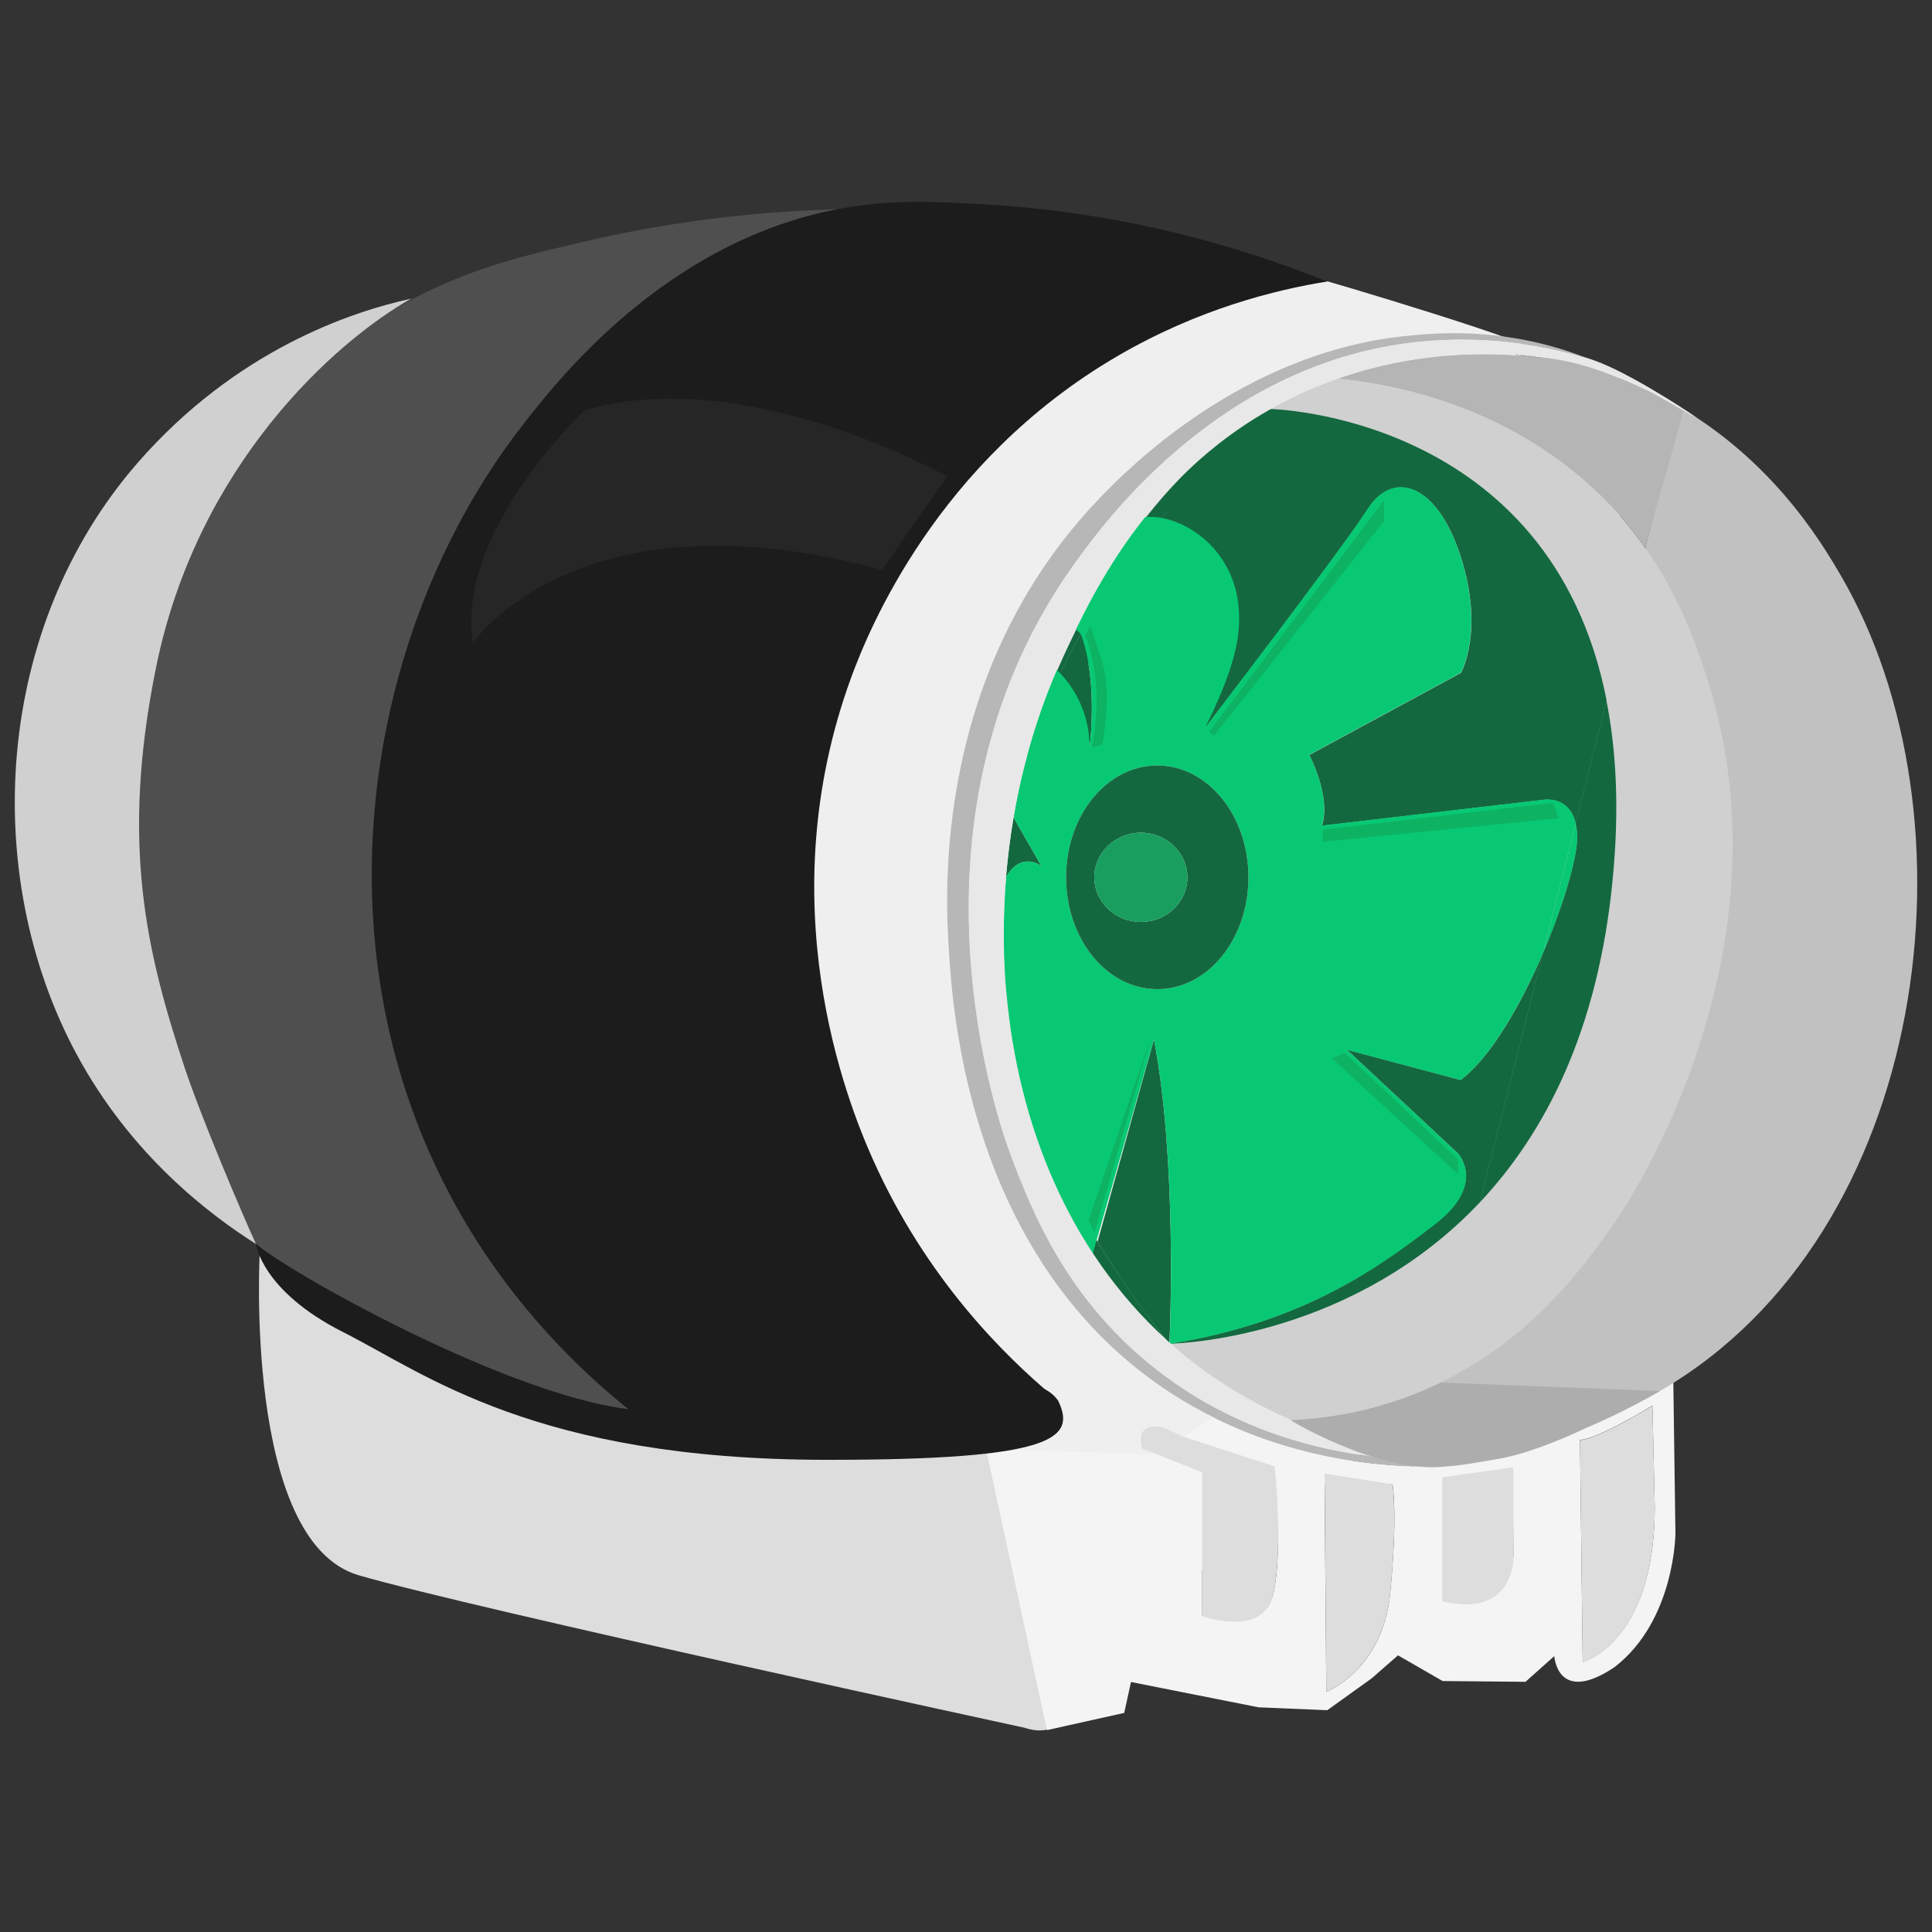 <?xml version="1.0" encoding="utf-8"?>
<!-- Generator: Adobe Illustrator 26.0.1, SVG Export Plug-In . SVG Version: 6.00 Build 0)  -->
<svg version="1.1" id="Layer_1" xmlns="http://www.w3.org/2000/svg" xmlns:xlink="http://www.w3.org/1999/xlink" x="0px" y="0px"
	 viewBox="0 0 1000 1000" style="enable-background:new 0 0 1000 1000;" xml:space="preserve">
<rect x="0" y="0" width="1000" height="1000" fill="#333333" stroke="none"/>
<style type="text/css">
	.st0{fill:#EFEFEF;}
	.st1{fill:#DDDDDD;}
	.st2{fill:#4F4F4F;}
	.st3{fill:#F4F4F4;}
	.st4{fill:#D0D0D0;}
	.st5{fill:none;}
	.st6{fill:#7E7E7E;}
	.st7{fill:#B7B7B7;}
	.st8{fill:#146840;}
	.st9{fill:#08C873;}
	.st10{fill:#C1C1C1;}
	.st11{fill:#B5B5B5;}
	.st12{fill:#E8E8E8;}
	.st13{fill:#1C1C1C;}
	.st14{fill:#199E5F;}
	.st15{fill:#ADADAD;}
	.st16{fill:#262626;}
	.st17{fill:#0DB263;}
</style>
<g>
	<path class="st0" d="M526.9,839.3L361.8,512c0,0,47.6-260,48.8-259.8c1.2,0.2,96-79.8,96-79.8L687,145.6
		c26.2,7.5,144.3,43.5,94,34.3l47.2,48.2l90.8,340.4L640.4,807.3L526.9,839.3z"/>
	<path class="st1" d="M134.5,646.8c0,0-8.9,151.2,51.3,168.6s344.6,78.9,344.6,78.9s12.5,4.8,18.4-3.6l-47.4-173.1l-133.4-28
		l-183.8-58.2L134.5,646.8z"/>
	<path class="st2" d="M132.5,643.9c-21.4-17.4-78.7-97.3-80.3-211.7c-0.4-29.9-0.6-115.2,59.5-193.9c8.2-10.8,43.5-55.1,107.1-86.2
		c29.5-14.5,53.7-20.1,85.1-27.4c35.4-8.2,86.2-16.7,149.3-16.7c-37.3,32.4-147.9,137-172.5,303.3c-6.2,41.8-18.4,133.1,26.2,232.6
		c20,44.6,45.2,77.2,64.2,98.2C371,742.1,222.9,717.6,132.5,643.9z"/>
	<path class="st3" d="M733.8,749.5c-0.4,1.4-0.7,2.9-1.1,4.3c4.2,0.7,8.2,1.3,11.8,1.7c-3.3,0.1-7.4,0.1-12.2-0.1
		c-0.3,1.2-0.6,2.3-0.9,3.5c-24.3-0.8-63-5.2-103.2-25.3l-15.3,10l46.3,21.2c0,0,5.1,35.7,0,59.5c-5.1,23.8-36.9,11.9-36.9,11.9
		v-74.3l-23.2-9.2l-88.7-2.5l31.5,145.3l40-8.9l3.5-16l66,13.1l35.6,1.5l23-16.5l13.6-11.9l23.1,13.3l42.9,0.4l14.9-13.3
		c0,0,1.5,25.6,31.2,5.7c31.3-24.2,31.5-69.2,31.5-69.2l-1.1-78.9C820.8,740.5,772.3,750.6,733.8,749.5z M719.5,825
		c-4,39.6-33,50.7-33,50.7l-0.9-107.4h35.2C720.9,768.3,723.5,785.4,719.5,825z M855.3,727.5l1.2,52.9c-0.2,70-37.3,79.9-37.3,79.9
		l-1.4-115C827.8,744.6,855.3,727.5,855.3,727.5z M746.8,765.7l36.3-5.2l0.2,45c-4.3,30.6-36.3,20.2-36.3,20.2L746.8,765.7z"/>
	<path class="st4" d="M132.5,643.9c-23.8-15.1-64.7-45.8-93-98.5C-10.4,452.4-3,324.8,71.2,239.6c50.9-58.4,110.7-78.3,141.6-85
		c-39.1,22-110.8,85.8-132.1,191.2c-18.4,90.9-4.9,147,14.8,206.6C104.2,578.6,125.7,629.2,132.5,643.9z"/>
	<polygon class="st5" points="508.7,689.6 550.3,870.8 548.8,723.3 	"/>
	<path class="st5" d="M834.9,454.1c-7.5,79.2-35.2,132.4-68.9,168.2c-7.8,31-15.7,61.9-23.5,92.9l3.2,0.4
		c47.3-22.8,73.7-59.4,90.8-83.8c4.8-6.9,94.4-139.3,46-283.9c-5.4-16.2-13.6-39.7-30.9-64.2c-6.7,26.3-13.3,52.7-20,79
		C836.7,388.4,838.3,418.7,834.9,454.1z"/>
	<path class="st3" d="M741.9,717.4c1.3-0.6,2.5-1.2,3.8-1.8l-3.2-0.4C742.3,715.9,742.1,716.7,741.9,717.4z"/>
	<path class="st6" d="M839.7,196.4c6.9,2.7,13.4,5.6,19.6,8.8c-5.5-3.8-12.1-7.7-19.4-11.5c-11.1-3.2-25.7-6.6-42.8-8.6
		C810.7,187.2,825,190.8,839.7,196.4z"/>
	<path class="st7" d="M600,709.9c-47.6-36.6-65.7-82.7-76.7-111.8c-5.3-14-63.4-175.7,35.1-309.3C572,270.2,631.9,187.6,733.8,177
		c34.6-3.6,64.8,1.6,88.2,8.6c-3.3-1.3-6.6-2.5-10.1-3.7c-38.2-12.6-70-9.5-85.2-7.9c-83.7,8.9-142.7,68.3-157.6,83.9
		c-87.1,90.9-79.7,207.3-77.9,234.9c1.9,29.8,10.2,161.1,116,229c7,4.5,14.1,8.4,21.1,11.9l4.7-3.1
		C621.9,725.1,610.8,718.2,600,709.9z"/>
	<path class="st8" d="M568.1,642.7c0,0-3.8-5.8-9.4-16.3c-21.5-39.6-33.3-77.4-37.9-112.8c5.9,67.5,31.8,133.3,82.7,179.8
		C589.9,676.1,578.1,659.2,568.1,642.7L568.1,642.7z"/>
	<path class="st6" d="M732.7,753.8c0.4-1.4,0.7-2.9,1.1-4.3c-11.5-0.3-22.4-1.3-32.4-2.6C712.9,750.1,723.5,752.3,732.7,753.8z"/>
	<path class="st4" d="M606.1,695.6c1.3,1.2,2.6,2.4,4,3.6c11.2,9.5,22.8,17.3,34.3,23.9c8,4.6,15.9,8.5,23.8,11.9
		c18.1-0.8,40.5-4.2,64.4-13.6c3.2-1.3,6.3-2.6,9.3-4c0.2-0.7,0.4-1.5,0.6-2.2c7.8-31,15.7-61.9,23.5-92.9
		C701.4,690.8,614.8,695.3,606.1,695.6z"/>
	<path class="st7" d="M732.3,755.4c-22.6-0.7-60.4-4.9-99.5-24.8l-4.7,3.1c40.2,20,79,24.5,103.2,25.3
		C745.1,759.4,769.1,752.2,732.3,755.4z"/>
	<path class="st4" d="M851.6,283.6c-5-7.1-10.8-14.3-17.5-21.4c-49.8-52.7-114.6-63.5-141.8-66.2c-5,1.8-10,3.7-15.1,5.9
		c-7,3-13.5,6.3-19.8,9.9l-0.7,1.5c0.5-0.4,0.8-0.6,0.8-0.6s-25.3,265.5,3.7,413.7C729.7,949.7,1018.7,451,851.6,283.6z"/>
	<path class="st8" d="M816.3,433.2c0.1,10.7-7,35.2-17.8,60.3c-10.9,43-21.7,85.9-32.6,128.9c33.7-35.8,61.5-89,68.9-168.2
		c3.4-35.5,1.8-65.7-3.3-91.5c-5.4,21.2-10.7,42.4-16.1,63.6C816,428.2,816.3,430.5,816.3,433.2z"/>
	<path class="st8" d="M766,622.3c10.9-43,21.7-85.9,32.6-128.9c-11.4,26.7-27,53.9-42.6,65.6l-58.9-15.7l57.3,53.5
		c0,0,15.5,15.9-11.9,36.9c-27.3,21-66.5,50.4-136.6,61.7c0,0,0.1,0.1,0.1,0.1C614.8,695.3,701.4,690.8,766,622.3z"/>
	<path class="st4" d="M655.9,212.7c0.6-0.3,1-0.6,1.3-0.7C656.8,212.2,656.3,212.5,655.9,212.7z"/>
	<path class="st4" d="M616,242.3c-36.9,34.5-55,74.7-64.8,95.3c-4.8,10.1-9.1,20.7-12.9,31.7C562.7,304.2,592.3,265.2,616,242.3z"/>
	<path class="st4" d="M529.9,397.6c0.1-0.3,0.2-0.6,0.3-0.9c2.5-8.8,5.8-18.9,9.9-29.1l-1.9,2C535.1,378.7,532.3,388,529.9,397.6z"
		/>
	<path class="st8" d="M538.2,369.6L538.2,369.6c0.1-0.1,0.1-0.2,0.1-0.3C538.2,369.4,538.2,369.5,538.2,369.6z"/>
	<path class="st8" d="M616,242.3c11.4-10.7,24.6-20.8,39.9-29.6C650.9,215.4,635.5,223.4,616,242.3z"/>
	<path class="st8" d="M592.2,279.4L592.2,279.4L592.2,279.4c-11.1,14.3-22.4,30.6-32.7,48.8l0,0c0,0,0,0,0,0
		c-3.7,6.6-7.3,13.4-10.7,20.5l0,0c-3.2,6-6.1,12.4-8.6,18.8l85.8-88.2l30.9-66.2C651.6,217.3,622.4,240.7,592.2,279.4z"/>
	<path class="st8" d="M657.5,211.8c-0.1,0.1-0.2,0.1-0.3,0.2C657.3,211.9,657.4,211.9,657.5,211.8L657.5,211.8z"/>
	<path class="st8" d="M657.2,212c-0.3,0.2-0.7,0.4-1.3,0.7c-15.3,8.8-28.5,18.9-39.9,29.6c-23.7,23-53.4,61.9-77.7,127
		c0,0.1-0.1,0.2-0.1,0.3l1.9-2c2.6-6.4,5.4-12.8,8.6-18.8l0,0c3.4-7.1,7-13.9,10.7-20.5c0,0,0,0,0,0l0,0
		c10.3-18.2,21.6-34.6,32.7-48.8l0,0h0c30.3-38.7,59.5-62.1,64.7-66.2l0.7-1.5C657.4,211.9,657.3,211.9,657.2,212z"/>
	<path class="st8" d="M530.2,396.7c-0.1,0.3-0.2,0.6-0.3,0.9c0,0.1-0.1,0.2-0.1,0.3C530,397.5,530.1,397.1,530.2,396.7z"/>
	<path class="st8" d="M633.3,327.1c-2.4,19.6-9.5,49.7-9.5,49.7s71.1-92.8,84.2-113.3c13.1-20.5,36-13.4,48.2,25
		c12.2,38.4,0,59.8,0,59.8l-78.5,42.5c0,0,11.3,21.1,6.6,36.6L798.9,414c0,0,13.3-2.2,16.6,12.2c5.4-21.2,10.7-42.4,16.1-63.6
		c-29-148.2-174.1-150.9-174.1-150.9s-32,24.9-65.4,67.7C592.2,279.4,635.7,307.5,633.3,327.1z"/>
	<path class="st8" d="M559.5,328.3l32.7-48.8C581,293.7,569.7,310.1,559.5,328.3z"/>
	<path class="st8" d="M539,448.2l-14.4-25.1c-1.7,10.1-3,20.4-3.9,30.8C523.4,449.4,529.5,442.2,539,448.2z"/>
	<path class="st8" d="M597.3,538l-29.2,104.7c10,16.6,21.7,33.5,35.4,50.7c0.6,0.6,1.2,1.1,1.8,1.6C605.7,687,609.2,600.1,597.3,538
		z"/>
	<path class="st8" d="M519.6,488.2c0.1,8.5,0.5,16.9,1.3,25.3c4.7,35.4,16.5,73.2,37.9,112.8C545.8,601.7,523.6,551,519.6,488.2z"/>
	<path class="st8" d="M564,386.9c0,0,4.6-34.8-4.6-58.6c-3.7,6.6-7.3,13.4-10.7,20.5C548.8,348.8,560.7,360.2,564,386.9z"/>
	<path class="st9" d="M568.1,642.7L568.1,642.7c-3.3-5.5-6.4-10.9-9.4-16.3C564.3,636.8,568.1,642.7,568.1,642.7z"/>
	<path class="st9" d="M548.7,348.8c-8.3,15.6-14.4,33.6-18.5,47.9C535.2,379.7,541.6,363.8,548.7,348.8L548.7,348.8z"/>
	<path class="st9" d="M559.4,328.3C559.4,328.3,559.4,328.3,559.4,328.3C559.4,328.3,559.4,328.3,559.4,328.3L559.4,328.3z"/>
	<polygon class="st9" points="592.2,279.4 592.2,279.4 592.2,279.4 	"/>
	<path class="st9" d="M815.6,426.2c-5.7,22.4-11.3,44.8-17,67.3c10.7-25.1,17.8-49.6,17.8-60.3C816.3,430.5,816,428.2,815.6,426.2z"
		/>
	<path class="st9" d="M524.6,423.1l14.4,25.1c-9.6-6-15.6,1.2-18.3,5.7c-0.9,11.4-1.3,22.8-1.2,34.3c0.2,63.7,17.8,122,32.2,146.3
		c3.1,5.3,8.4,16.6,11.7,22.1L597.3,538c11.9,62.1,8.4,149,8.1,157c0.2,0.2,0.4,0.4,0.6,0.5c70.1-11.4,109.3-40.8,136.6-61.7
		c27.4-21,11.9-36.9,11.9-36.9l-57.3-53.5L756,559c15.5-11.7,31.1-38.9,42.6-65.6c5.7-22.4,11.3-44.8,17-67.3
		c-3.3-14.4-16.6-12.2-16.6-12.2l-114.8,13.4c4.8-15.5-6.6-36.6-6.6-36.6l78.5-42.5c0,0,12.2-21.4,0-59.8
		c-12.2-38.4-35.1-45.5-48.2-25c-13.1,20.5-84.2,113.3-84.2,113.3s13.2-24.9,16.6-44.4c9.1-53-41.9-73.8-56.2-61.2
		c0,0,2.2-0.5-0.7,3.5l-29,48.8c5,4.7,5,4.7,5,4.7c9.1,23.8,4.6,58.6,4.6,58.6c-0.3-29.3-21.1-43.4-21.2-43.5
		c-7.2,14.9-7.6,36.3-12.6,53.3c-0.1,0.4-0.2,0.8-0.3,1.2C527.8,406.2,526.1,414.6,524.6,423.1z M599,396.2
		c26.1,0,47.2,25.9,47.2,57.9c0,32-21.1,57.9-47.2,57.9c-26.1,0-47.2-25.9-47.2-57.9C551.8,422.2,572.9,396.2,599,396.2z"/>
	<path class="st10" d="M952.7,297.7c-9.9-16.9-37.4-63.8-93.5-92.6c3.9,2.6,7.3,5.2,10.3,7.5c-6,23.7-12,47.3-17.9,71
		c17.3,24.5,25.5,48,30.9,64.2c48.4,144.7-41.2,277-46,283.9c-17.1,24.4-43.5,61-90.8,83.8l76.5,9.4l37.1-5
		C1000,638.4,1025.6,422.3,952.7,297.7z"/>
	<path class="st11" d="M797,185c-29.5-3.4-66.2-2.6-104.7,11c27.1,2.6,92,13.5,141.8,66.2c6.7,7.1,12.5,14.3,17.5,21.4
		c6-23.7,13.8-47.8,19.8-71.5c-3-2.3-8.3-4.4-12.2-7c-6.2-3.2-12.9-5.7-19.6-8.8C824.9,189.5,810.6,185.5,797,185z"/>
	<path class="st12" d="M878.2,216.2c-5.8-4.2-39.1-25.9-56.3-30.7c6.4,2.5-3.6-1.5,1.8,1.3C832.7,189.4,874.3,214.7,878.2,216.2z"/>
	<path class="st12" d="M744.5,754.7c-3.6-0.4-7.6-1-11.8-1.7c-0.1,0.6-0.3,1.1-0.4,1.7C737.1,754.7,741.2,754.7,744.5,754.7z"/>
	<path class="st12" d="M733.8,177C631.9,187.6,572,270.2,558.3,288.8c-98.5,133.6-40.4,295.3-35.1,309.3
		c11,29.1,29.2,75.3,76.7,111.8c10.8,8.3,21.9,15.2,32.9,20.8l11.6-7.6c-11.5-6.6-23.1-14.4-34.3-23.9c-1.4-1.2-2.7-2.4-4-3.6
		c-0.5,0-0.7,0-0.7,0c-0.6-0.8-1.2-1.5-1.8-2.3c-50.9-46.4-76.8-112.3-82.7-179.8c-2.6-19.5-3-38.4-1.7-56.4c0,0,0,0,0-0.1
		c0,0,0,0,0,0c1.5-20.9,5.3-40.8,10.8-59.5c5.3-21.2,12.4-41.4,21.3-60c14.2-29.7,45.8-100.6,126.1-135.6c5-2.2,10.1-4.2,15.1-5.9
		c-1.8-0.2-3.5-0.3-5-0.4c15.4-5.4,58-18.6,109.6-10.6c27.2,2,51.7,16,63,20.4c-5.5-2.8-31.6-17.4-38-19.9
		C798.6,178.5,768.4,173.3,733.8,177z"/>
	<path class="st12" d="M646.2,734.9c6.2,0.3,13.7,0.5,22,0.1c-7.8-3.4-15.8-7.4-23.8-11.9l-11.6,7.6c39.1,19.9,76.9,24.1,99.5,24.8
		c28.4-0.6,13.7-1.4,0.4-1.9c-9.2-1.5-19.8-3.5-31.3-6.7C676.9,743.6,657.3,738.3,646.2,734.9z"/>
	<path class="st12" d="M519.6,488.2c-0.6-10.1-0.8-20.4-0.4-31.1c-1.3,18-0.9,36.9,1.7,56.4C520.1,505.1,519.7,496.7,519.6,488.2z"
		/>
	<path class="st12" d="M524.6,423.1l-0.7-1.2c0,0,1.9-10.1,5.9-24c0-0.1,0.1-0.2,0.1-0.3c-5.5,18.7-9.3,38.6-10.8,59.5
		c0,0,0.6-1.4,1.6-3.2C521.6,443.5,522.9,433.2,524.6,423.1z"/>
	<path class="st12" d="M605.3,695.6c0,0,0.3,0,0.7,0c0,0-0.1-0.1-0.1-0.1C605.7,695.5,605.5,695.6,605.3,695.6z"/>
	<path class="st12" d="M603.5,693.3c0.6,0.8,1.2,1.5,1.8,2.3c0,0,0-0.3,0-0.7C604.7,694.4,604.1,693.9,603.5,693.3z"/>
	<path class="st12" d="M519.1,457.1C519.1,457.1,519.1,457.1,519.1,457.1C519.1,457.1,519.1,457.1,519.1,457.1
		C519.1,457.1,519.1,457.1,519.1,457.1z"/>
	<path class="st12" d="M605.3,695c0,0.4,0,0.7,0,0.7c0.2,0,0.4-0.1,0.6-0.1C605.8,695.3,605.6,695.2,605.3,695z"/>
	<path class="st12" d="M519.6,488.2c-0.2-11.5,0.2-23,1.2-34.3c-1,1.8-1.6,3.1-1.6,3.2c0,0,0,0.1,0,0.1
		C518.7,467.8,518.9,478.1,519.6,488.2z"/>
	<path class="st12" d="M523.9,421.9l0.7,1.2c1.4-8.5,3.2-16.9,5.2-25.2C525.9,411.9,523.9,421.9,523.9,421.9z"/>
	<path class="st12" d="M797,185c-51.7-8-94.3,5.2-109.6,10.6c1.5,0.1,3.1,0.3,5,0.4C730.9,182.5,767.6,181.6,797,185z"/>
	<path class="st12" d="M646.2,734.9c11.2,3.4,30.8,8.7,55.2,12c-10.5-3-21.7-6.8-33.2-11.8C659.8,735.4,652.4,735.2,646.2,734.9z"/>
	<path class="st13" d="M545.4,723c-24.6-20.6-65.6-60.3-93.6-122.9c-13.6-30.4-54.1-132.8-11.1-249.8c8.9-24.1,44-111.1,137.2-165.7
		c42.5-24.9,82.6-34.6,109-38.9c-43.5-17.5-104.3-35.9-178.6-40c-26.2-1.5-47.9-2.5-74,2.4c-90.4,17-146.5,89.6-164.6,113
		c-76.5,99-105.5,252.6-44,383c34.2,72.6,86.3,116.4,115.4,137.4c83.8,2.7,120.4-3,136.8-10.1c1.6-0.7,7-3.1,14.9-5.4
		C513.8,720,532.4,721,545.4,723z"/>
	<path class="st8" d="M599,512c26.1,0,47.2-25.9,47.2-57.9c0-32-21.1-57.9-47.2-57.9c-26.1,0-47.2,25.9-47.2,57.9
		C551.8,486.1,572.9,512,599,512z M590.5,431c13.3,0,24.1,10.4,24.1,23.1c0,12.8-10.8,23.1-24.1,23.1c-13.3,0-24.1-10.4-24.1-23.1
		C566.4,441.4,577.2,431,590.5,431z"/>
	<ellipse class="st14" cx="590.5" cy="454.1" rx="24.1" ry="23.1"/>
	<path class="st1" d="M659.8,759l-46.9-15.2l-10.2-4.7c0,0-15.5-4.8-11.6,10.6l8,3.2l23.2,9.2v74.3c0,0,31.8,11.9,36.9-11.9
		C664.2,800.6,659.8,759,659.8,759z"/>
	<path class="st1" d="M685.6,762.7l0.9,113c0,0,29-11.2,33-50.7c4-39.6,1.3-56.7,1.3-56.7L685.6,762.7z"/>
	<path class="st1" d="M783.3,808.6v-49.1l-36.8,5.1v64.1C746.5,828.7,779,839.2,783.3,808.6z"/>
	<path class="st1" d="M856.5,780.5l-1.2-52.9c0,0-27.6,17.1-37.5,17.8l1.4,115C819.3,860.4,856.3,850.5,856.5,780.5z"/>
	<path class="st13" d="M132.5,643.9c0,0,2.8,24.3,45.3,45.7c42.4,21.4,99.2,65.9,249.8,66c119.7,0.1,129.2-11.5,120.1-30.6
		c-17.1-24.6-86,5.3-210.3,5.2C277.1,730.1,152.8,660.8,132.5,643.9z"/>
	<path class="st15" d="M820.5,739.3L820.5,739.3c12.9-5.4,26-12,38.8-19.3l-113.6-4.4c-1.3,0.6-2.5,1.2-3.8,1.8
		c-3,1.4-6.1,2.7-9.3,4c-23.9,9.4-46.3,12.8-64.4,13.6c-5.1-2.5,45,28.4,80.4,24c5.5-0.1,18.7-2.5,24.8-3.5
		C787.7,753.3,805.6,746.4,820.5,739.3z"/>
	<path class="st16" d="M302.7,212.3c0,0-66.9,62.4-57.9,120.4c0,0,54.7-80.5,211.7-37.7l33.7-48.4
		C490.2,246.7,386.7,187.8,302.7,212.3z"/>
	<polygon class="st17" points="684.8,429.4 803.8,415.6 806.9,423.5 684.5,435.7 	"/>
	<polygon class="st17" points="689.3,547.7 754.7,607.8 754.7,600.2 696.1,545 	"/>
	<path class="st17" d="M561.8,329.1c0,0,10.5,23,3.3,57.8l5.4-1.5c0,0,5.4-26,0-42.8s-6.1-18.7-6.1-18.7L561.8,329.1z"/>
	<polygon class="st17" points="625.9,378.8 716.4,258.9 716.4,269.7 628.3,380.9 	"/>
	<polygon class="st17" points="563.5,631.4 566.4,638.2 595.3,538 	"/>
</g>
</svg>

